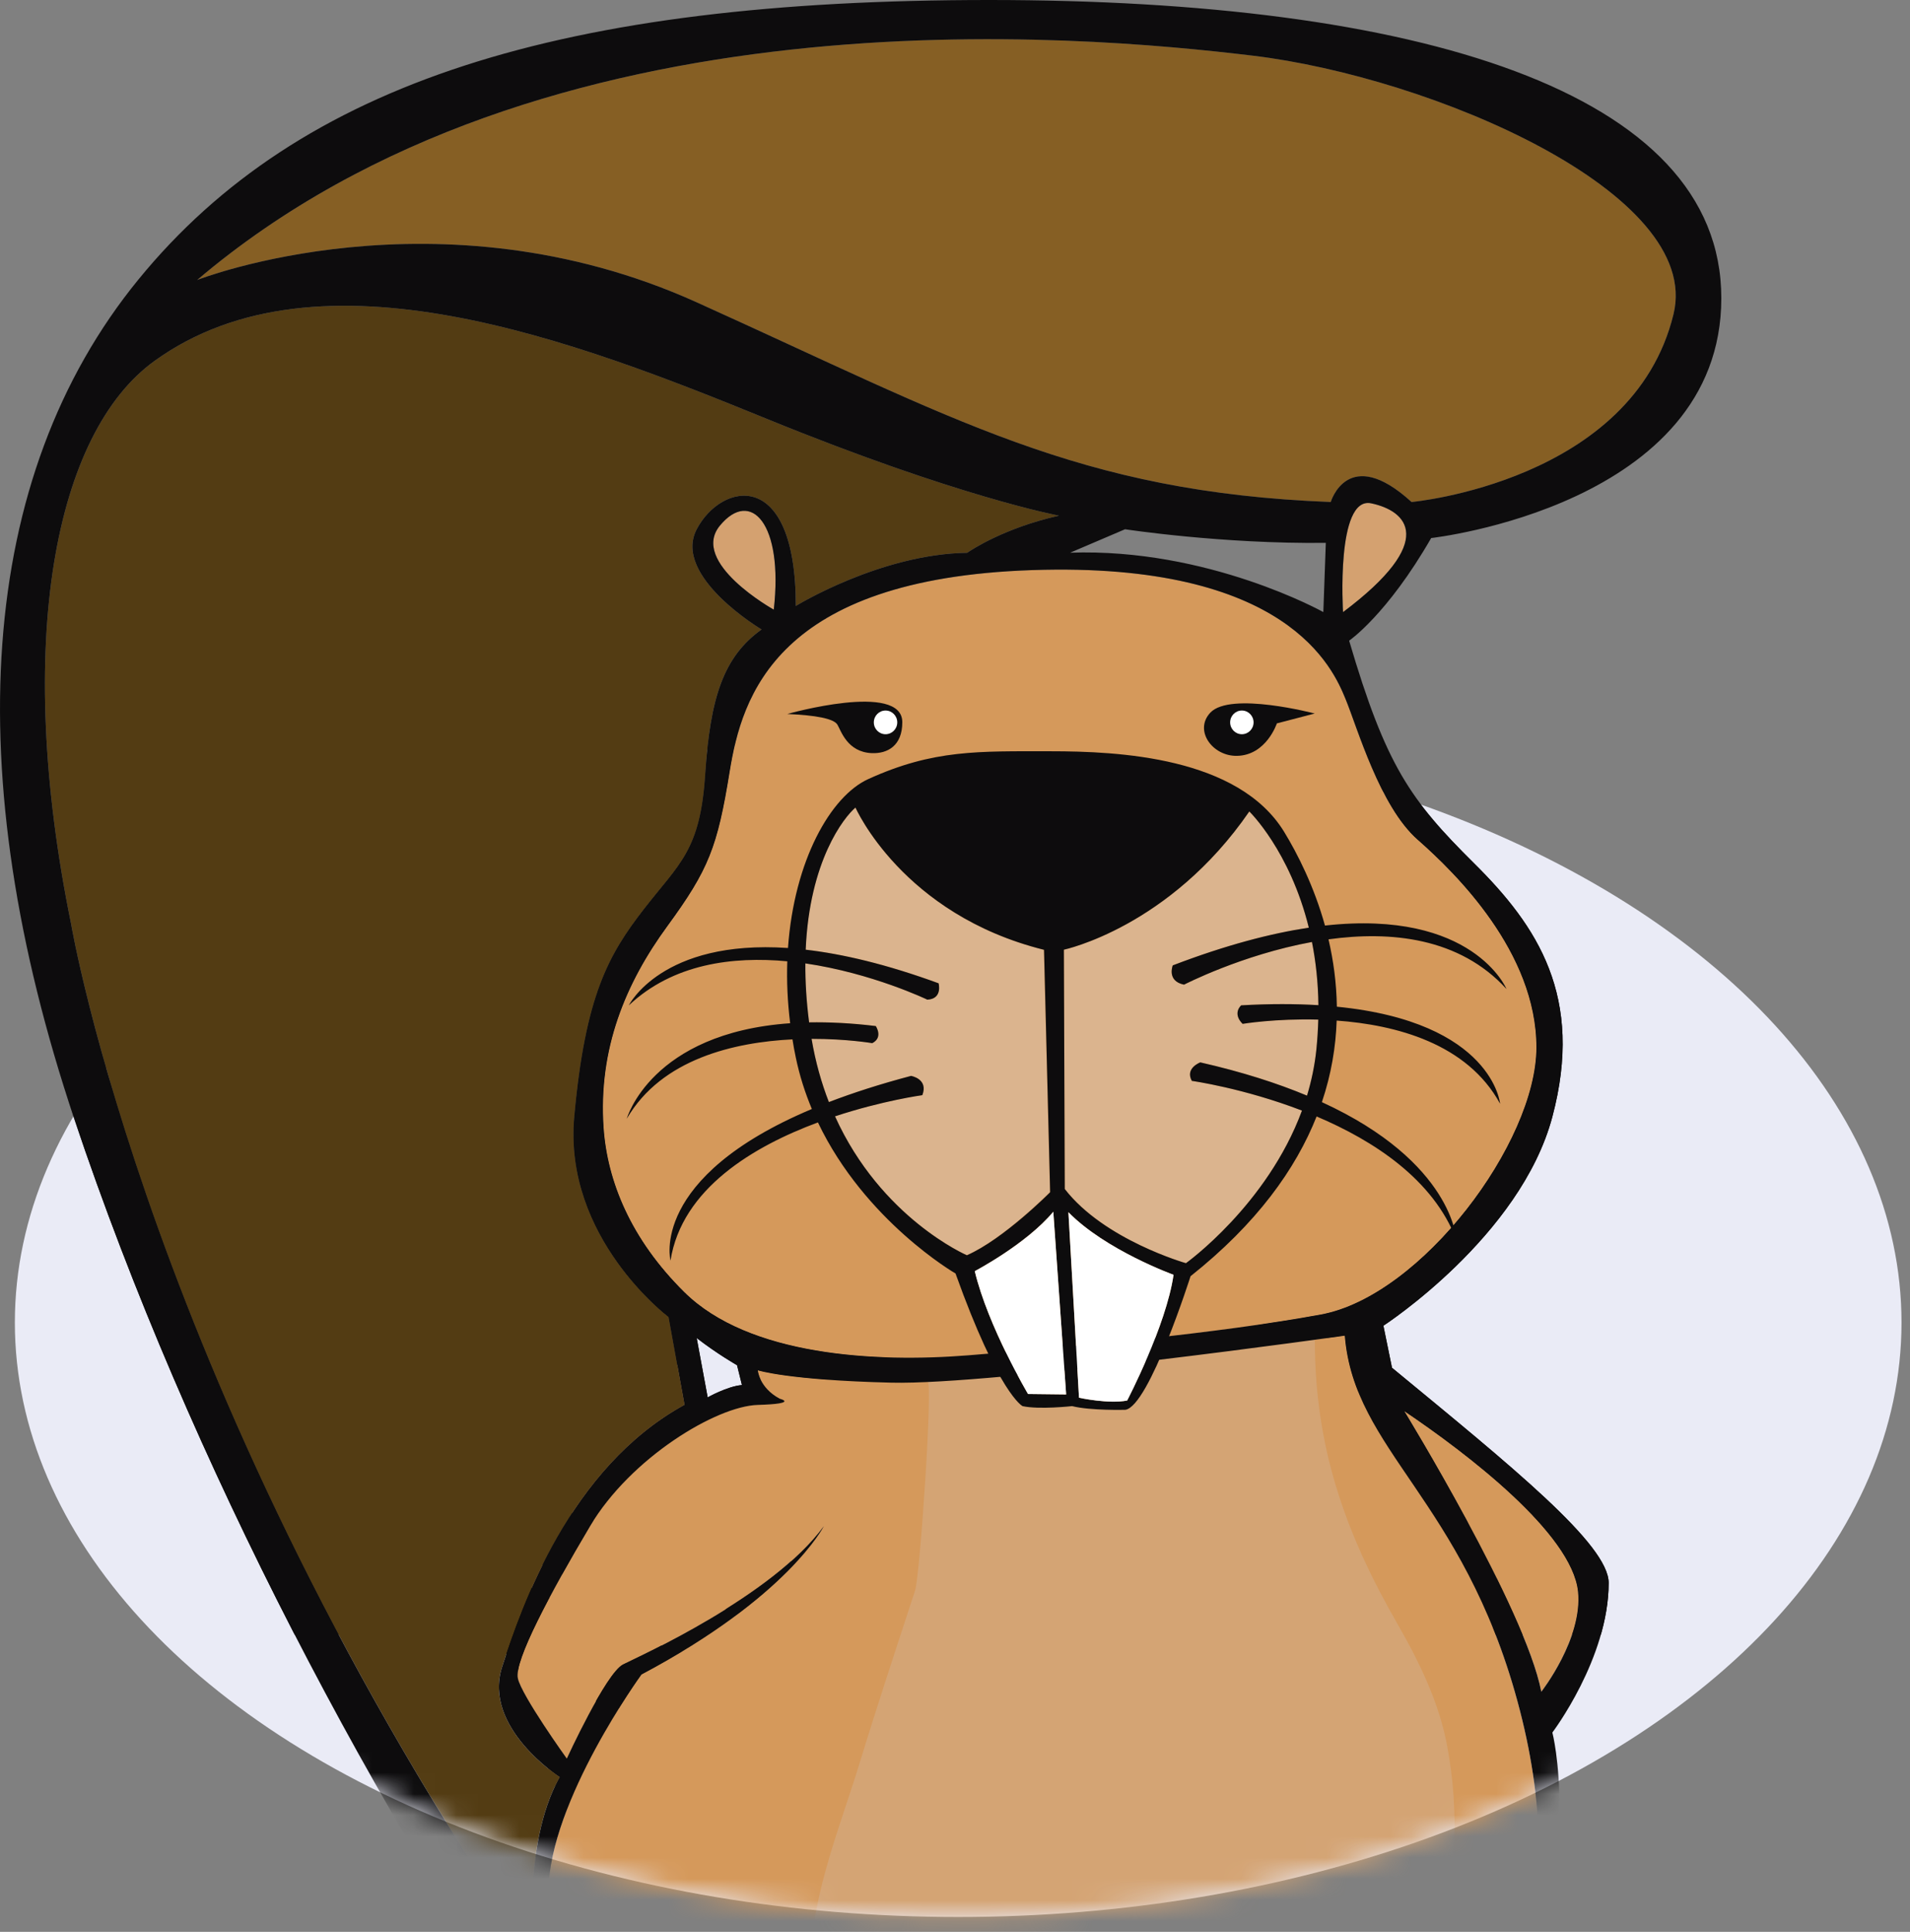 <svg width="90" height="91" viewBox="0 0 90 91" fill="none" xmlns="http://www.w3.org/2000/svg">
<rect x="0" y="0" width="90" height="91" fill="#808080" stroke="none"/>
<ellipse cx="45.15" cy="62.3" rx="44.45" ry="28" fill="#EAEBF6"/>
<g clip-path="url(#clip0_117_297)">
<path d="M35.465 102.649C35.533 102.799 35.578 102.945 35.613 103.092C35.674 103.143 35.734 103.196 35.795 103.258C36.173 103.65 36.487 104.112 36.82 104.565C36.905 104.683 36.992 104.8 37.082 104.909C37.093 104.923 37.28 105.12 37.27 105.12C37.444 105.27 37.621 105.403 37.811 105.518C37.914 105.579 38.002 105.667 38.081 105.763C38.67 105.582 39.267 105.448 39.872 105.395C42.475 105.166 44.919 106.604 47.554 106.34C50.188 106.078 52.434 103.871 54.91 103.06C57.349 102.262 59.46 103.597 61.69 104.512C61.77 104.544 61.849 104.573 61.928 104.597C62.029 104.386 62.171 104.194 62.364 104.034C62.792 103.674 63.194 103.306 63.566 102.889C63.622 102.66 63.709 102.43 63.841 102.212C64.898 100.44 65.937 98.596 66.732 96.603C67.559 94.537 67.953 92.475 68.278 90.201C68.584 88.029 69.105 85.561 68.891 83.341C68.796 82.348 68.497 81.425 68.883 80.459C68.835 79.687 69.126 78.876 69.758 78.625C70.165 77.55 70.55 76.336 70.566 75.159C70.577 74.337 70.431 73.606 70.252 72.854C69.044 71.866 68.122 70.172 67.089 68.926C65.733 67.29 64.121 65.945 62.898 64.144C62.539 63.615 62.444 62.812 62.629 62.177C62.375 62.305 62.116 62.415 61.841 62.489C59.191 63.188 57.08 60.827 54.437 61.945C53.401 62.383 52.648 63.65 51.668 64.072C50.439 64.6 49.152 64.114 47.982 63.543C45.286 62.233 43.627 62.994 41.069 64.275C39.191 65.216 37.317 65.225 35.431 64.928C35.312 65.683 34.762 66.359 33.782 66.359C32.542 66.359 31.993 65.283 32.13 64.325C30.067 64.12 28.003 64.509 26.1 65.649C24.029 66.887 21.545 68.819 19.296 67.378C19.555 68.176 19.951 68.95 20.242 69.737C20.403 70.172 20.538 70.612 20.66 71.055C20.752 71.14 20.842 71.245 20.929 71.375C21.664 72.504 22.015 74.158 22.628 75.431C23.32 76.867 24.079 78.26 24.676 79.767C25.215 81.128 25.532 82.687 26.092 84.013C26.623 85.267 27.316 86.361 27.826 87.634C28.383 89.027 28.925 90.468 29.638 91.741C30.294 92.907 31.121 93.886 31.747 95.082" fill="#D4A474"/>
<path d="M19.893 69.331C22.087 70.769 23.926 73.046 26.301 74.076C28.814 75.164 31.256 74.892 33.771 75.642C35.129 76.048 36.633 77.499 37.957 77.355C39.434 77.195 40.771 76.181 42.319 76.838C40.995 74.196 37.499 73.555 35.547 73.201C33.031 72.744 30.6 72.597 28.135 71.653C26.56 71.05 24.909 70.935 23.368 70.06C22.607 69.627 21.777 69.115 21.088 68.472C20.401 67.832 19.817 66.746 18.987 66.676C19.227 67.538 19.383 68.485 19.592 69.377" fill="url(#paint0_linear_117_297)"/>
<path d="M36.3 78.375C35.272 76.776 34.659 78.022 33.306 77.945C31.877 77.865 30.503 77.326 29.113 76.595C27.76 75.885 26.357 75.65 25.075 74.799C23.91 74.025 22.998 72.854 21.933 71.853C21.421 71.373 20.858 71.098 20.385 70.601L20.245 70.737C20.255 70.764 20.263 70.791 20.271 70.818C20.498 70.887 20.72 71.058 20.921 71.362C21.656 72.491 22.007 74.145 22.62 75.418C23.138 76.496 23.696 77.55 24.195 78.647C25.783 78.914 27.258 79.992 28.978 80.437C30.288 80.779 31.581 80.469 32.846 80.058C33.388 79.882 36.363 79.034 36.316 78.481C36.313 78.439 36.31 78.404 36.305 78.369L36.3 78.375Z" fill="url(#paint1_linear_117_297)"/>
<path d="M66.801 39.554C68.59 41.126 72.397 44.856 72.397 49.339C72.397 53.822 66.975 61.048 62.245 61.921C57.497 62.799 50.423 63.461 45.633 63.842C41.249 64.192 35.288 63.872 32.249 60.872C29.712 58.367 28.616 55.629 28.441 53.126C28.185 49.406 29.48 46.311 31.441 43.632C33.401 40.953 33.805 39.904 34.382 36.349C34.958 32.795 36.575 27.261 48.629 26.855C60.686 26.447 62.819 31.514 63.397 32.913C63.973 34.311 65.012 37.98 66.801 39.554Z" fill="#D5995B"/>
<path d="M82.19 116.082C81.022 115.164 76.868 114.204 74.575 114.377C74.575 114.377 77.907 113.198 82.491 115.818C82.491 115.818 83.4 112.498 73.925 112.28C73.925 112.28 77.299 111.538 80.631 112.848C80.631 112.848 79.03 110.358 72.886 110.793C66.743 111.231 60.644 111.754 60.036 111.231C59.431 110.708 58.998 109.31 59.127 107.911C59.127 107.911 65.358 104.592 68.299 100.09C71.24 95.591 74.096 89.649 71.502 80.125C68.907 70.601 63.802 68.328 63.368 62.911C63.368 62.911 62.843 62.986 61.955 63.106C61.955 68.136 63.355 72.152 65.836 76.472C66.88 78.289 67.823 80.216 68.201 82.297C69.306 88.36 67.704 93.897 63.511 98.374C61.167 100.877 57.772 101.846 54.493 102.214C48.191 102.924 40.469 102.937 38.501 95.191C37.457 91.082 39.317 86.927 40.504 83.055C41.336 80.336 42.235 77.625 43.12 74.922C43.35 74.22 43.968 65.064 43.709 65.091C43.046 65.12 42.465 65.134 41.994 65.123C37.148 65.006 35.705 64.541 35.705 64.541C35.705 64.541 35.763 65.358 36.744 65.881C36.744 65.881 37.666 66.113 35.705 66.172C33.745 66.231 29.707 68.677 27.802 71.879C25.899 75.084 24.227 78.228 24.399 79.044C24.57 79.861 26.705 82.831 26.705 82.831C26.705 82.831 28.552 78.812 29.358 78.404C30.167 77.996 36.395 75.199 38.818 71.879C38.818 71.879 37.145 75.199 30.222 78.871C30.222 78.871 25.897 84.813 25.839 89.064C25.78 93.318 27.223 101.822 38.297 107.762C38.297 107.762 39.048 113.064 38.702 113.414C38.356 113.763 34.03 117.142 30.627 119.065C27.223 120.987 24.282 122.62 26.185 125.299C26.185 125.299 31.491 121.395 33.684 120.114C35.877 118.833 37.029 118.134 36.165 119.007C35.301 119.879 30.167 123.202 28.724 124.25C27.281 125.299 25.149 126.812 29.879 128.504C29.879 128.504 31.61 126.233 33.974 124.192C36.34 122.153 38.588 121.104 39.571 119.588C39.571 119.588 39.109 121.104 35.996 123.375C32.881 125.646 30.92 127.743 31.036 128.968C31.152 130.19 34.093 130.425 35.65 129.841C37.206 129.259 41.764 126.404 43.899 121.101C46.034 115.799 46.552 114.868 44.362 113.238C42.169 111.607 42.631 109.102 42.631 109.102C42.631 109.102 48.341 111.199 55.148 108.928C55.148 108.928 55.378 111.258 55.378 112.888C55.378 114.518 55.032 116.325 57.685 116.149C60.337 115.975 63.165 115.391 70.431 117.198C77.701 119.004 80.15 119.834 81.321 119.178C82.489 118.521 83.353 116.995 82.185 116.077L82.19 116.082Z" fill="#D5995B"/>
<path d="M37.098 33.633C37.098 33.633 42.517 32.099 42.517 34.02C42.517 35.127 41.825 35.509 41.075 35.477C39.925 35.426 39.632 34.428 39.46 34.137C39.288 33.846 38.424 33.692 37.098 33.633Z" fill="#0D0C0D"/>
<path d="M61.955 33.612C61.955 33.612 57.975 32.56 57.029 33.572C56.245 34.412 57.138 35.632 58.292 35.605C59.674 35.576 60.166 34.076 60.166 34.076L61.955 33.609V33.612Z" fill="#0D0C0D"/>
<path d="M49.189 44.739C42.512 43.079 40.306 38.038 40.306 38.038C39.759 38.5 38.136 40.55 37.959 44.734C39.693 44.936 41.756 45.414 44.222 46.316C44.222 46.316 44.42 47.055 43.691 47.087C43.691 47.087 41.106 45.841 37.943 45.379C37.938 46.225 37.994 47.148 38.12 48.157C39.064 48.139 40.105 48.189 41.262 48.331C41.262 48.331 41.627 48.867 41.096 49.136C41.096 49.136 39.894 48.931 38.237 48.934C38.422 50.028 38.704 51.018 39.053 51.912C40.171 51.482 41.453 51.069 42.924 50.679C42.924 50.679 43.754 50.812 43.455 51.586C43.455 51.586 41.593 51.84 39.339 52.584C41.513 57.387 45.553 59.124 45.553 59.124C47.284 58.367 49.475 56.154 49.475 56.154L49.187 44.736L49.189 44.739Z" fill="#DBB48E"/>
<path d="M58.485 47.357C59.846 47.279 61.048 47.285 62.124 47.349C62.111 46.26 61.997 45.27 61.82 44.373C58.506 44.979 55.793 46.383 55.793 46.383C54.963 46.215 55.262 45.475 55.262 45.475C57.764 44.517 59.88 43.968 61.672 43.698C60.776 40.072 58.868 38.225 58.868 38.225C55.106 43.688 50.13 44.736 50.13 44.736L50.172 56.008C52.033 58.409 55.883 59.503 55.883 59.503C55.883 59.503 59.706 56.766 61.35 52.315C58.594 51.255 56.16 50.916 56.16 50.916C55.827 50.313 56.559 50.044 56.559 50.044C58.546 50.495 60.2 51.031 61.587 51.61C61.794 50.927 61.947 50.209 62.026 49.457C62.076 48.966 62.108 48.491 62.118 48.029C60.097 47.973 58.554 48.229 58.554 48.229C58.055 47.725 58.488 47.357 58.488 47.357H58.485Z" fill="#DBB48E"/>
<path d="M41.727 34.586C42.032 34.586 42.279 34.336 42.279 34.028C42.279 33.72 42.032 33.47 41.727 33.47C41.422 33.47 41.175 33.72 41.175 34.028C41.175 34.336 41.422 34.586 41.727 34.586Z" fill="white"/>
<path d="M58.517 34.586C58.822 34.586 59.069 34.336 59.069 34.028C59.069 33.72 58.822 33.47 58.517 33.47C58.212 33.47 57.965 33.72 57.965 34.028C57.965 34.336 58.212 34.586 58.517 34.586Z" fill="white"/>
<path d="M74.358 74.972C74.588 77.187 72.627 79.69 72.627 79.69C71.877 75.786 66.167 66.468 66.167 66.468C69.108 68.448 74.073 72.234 74.358 74.972Z" fill="#D5995B"/>
<path d="M25.096 92.098C7.099 65.766 3.349 43.514 3.349 43.514C0.638 30.233 2.599 20.387 7.271 17.009C15.058 11.376 27.221 16.096 36.17 19.746C45.17 23.416 49.9 24.291 49.9 24.291C47.305 24.872 45.746 25.921 45.575 26.039C41.479 26.097 37.499 28.544 37.499 28.544C37.499 21.961 33.98 22.719 32.828 24.934C31.673 27.149 35.885 29.652 35.885 29.652C34.096 30.933 33.462 32.856 33.232 36.467C33.002 40.077 32.022 40.662 30.349 42.818C28.677 44.974 27.58 46.895 27.062 52.603C26.544 58.311 31.504 62.038 31.504 62.038L32.254 66.174C26.832 69.144 24.584 75.669 23.659 78.524C22.736 81.379 26.37 83.709 26.37 83.709C24.523 87.028 25.199 92.24 25.102 92.096L25.096 92.098Z" fill="#533C13"/>
<path d="M59.014 2.62C67.477 3.634 80.243 9.086 78.858 14.794C76.94 22.7 66.513 23.648 66.513 23.648C63.514 20.91 62.705 23.648 62.705 23.648C50.793 23.181 45.025 19.744 32.825 14.239C20.625 8.734 9.289 13.19 9.289 13.19C25.643 -0.699 50.997 1.66 59.014 2.62Z" fill="#865F24"/>
<path d="M57.033 38.004C57.086 37.558 55.941 37.052 54.474 36.875C53.008 36.698 51.776 36.916 51.723 37.362C51.67 37.808 52.816 38.314 54.282 38.491C55.749 38.669 56.98 38.45 57.033 38.004Z" fill="white"/>
<path d="M36.461 28.718C36.461 28.718 32.482 26.503 33.924 24.758C35.367 23.01 36.923 24.64 36.461 28.718Z" fill="#D4A170"/>
<path d="M63.284 28.835C63.284 28.835 62.938 23.36 64.61 23.709C66.283 24.059 67.784 25.457 63.284 28.835Z" fill="#D4A170"/>
<path d="M62.993 47.418C62.977 46.297 62.829 45.233 62.599 44.248C65.517 43.845 68.759 44.154 70.986 46.586C70.986 46.586 69.419 42.826 62.433 43.599C61.92 41.756 61.146 40.229 60.512 39.189C58.348 35.65 52.683 35.389 49.522 35.389C46.106 35.389 43.984 35.301 40.913 36.699C39.143 37.505 37.423 40.528 37.13 44.656C31.168 44.248 29.631 47.359 29.631 47.359C31.713 45.398 34.529 45.041 37.098 45.283C37.066 46.209 37.106 47.183 37.233 48.2C30.664 48.659 29.533 52.699 29.533 52.699C31.179 49.865 34.635 49.094 37.341 48.96C37.386 49.241 37.436 49.523 37.497 49.809C37.676 50.673 37.938 51.482 38.255 52.24C30.571 55.471 31.594 59.381 31.594 59.381C32.13 55.986 35.52 53.993 38.541 52.872C40.766 57.531 45.025 59.989 45.025 59.989C47.06 65.667 48.183 66.236 48.183 66.236C48.962 66.409 50.519 66.236 50.519 66.236C51.383 66.455 53.029 66.409 53.029 66.409C54.154 66.236 56.099 60.117 56.099 60.117C59.222 57.636 61.056 55.068 62.039 52.592C64.719 53.726 67.535 55.549 68.627 58.404C68.627 58.404 68.471 54.748 62.288 51.917C62.734 50.593 62.943 49.305 62.985 48.075C65.778 48.277 69.139 49.155 70.685 51.992C70.685 51.992 70.342 48.147 62.993 47.421V47.418ZM39.344 52.587C41.598 51.842 43.461 51.589 43.461 51.589C43.759 50.818 42.93 50.681 42.93 50.681C41.458 51.069 40.176 51.485 39.059 51.914C38.71 51.02 38.427 50.03 38.242 48.936C39.899 48.934 41.101 49.139 41.101 49.139C41.632 48.87 41.267 48.333 41.267 48.333C40.11 48.192 39.072 48.144 38.126 48.16C37.996 47.151 37.943 46.228 37.949 45.382C41.112 45.844 43.696 47.09 43.696 47.09C44.428 47.055 44.227 46.319 44.227 46.319C41.762 45.417 39.695 44.936 37.965 44.736C38.142 40.555 39.764 38.503 40.311 38.041C40.311 38.041 42.517 43.079 49.195 44.742L49.483 56.16C49.483 56.16 47.289 58.375 45.561 59.13C45.561 59.13 41.521 57.393 39.349 52.59L39.344 52.587ZM48.442 65.665C48.442 65.665 46.56 62.497 45.931 59.877C45.931 59.877 48.354 58.609 49.631 57.08L50.236 65.686L48.439 65.665H48.442ZM53.113 65.972C52.249 66.145 50.843 65.841 50.843 65.841L50.349 57.19L50.344 57.102C52.096 58.892 55.298 60.05 55.298 60.05C54.952 62.452 53.113 65.969 53.113 65.969V65.972ZM58.554 48.229C58.554 48.229 60.097 47.973 62.118 48.029C62.105 48.488 62.076 48.963 62.026 49.457C61.947 50.209 61.794 50.927 61.587 51.61C60.2 51.031 58.546 50.495 56.559 50.044C56.559 50.044 55.827 50.313 56.16 50.916C56.16 50.916 58.594 51.255 61.35 52.315C59.706 56.768 55.883 59.503 55.883 59.503C55.883 59.503 52.032 58.412 50.172 56.008L50.13 44.736C50.13 44.736 55.106 43.688 58.868 38.225C58.868 38.225 60.776 40.069 61.672 43.698C59.88 43.968 57.764 44.517 55.261 45.475C55.261 45.475 54.963 46.215 55.793 46.383C55.793 46.383 58.506 44.979 61.82 44.373C61.997 45.27 62.111 46.26 62.124 47.349C61.048 47.285 59.846 47.279 58.485 47.357C58.485 47.357 58.052 47.725 58.551 48.229H58.554Z" fill="#0D0C0D"/>
<path d="M81.627 112.661C79.896 110.855 79.379 110.1 74.649 110.156C69.919 110.214 66.053 111.028 63.746 110.972C61.439 110.916 60.401 110.505 60.631 108.466C60.631 108.466 68.88 103.749 71.705 95.3C74.532 86.855 73.148 81.611 73.148 81.611C73.148 81.611 75.801 78.116 75.801 74.564C75.801 72.757 71.245 69.088 65.591 64.429L65.186 62.449C65.186 62.449 71.647 58.255 73.148 52.605C74.649 46.954 72.456 43.634 69.456 40.664C66.457 37.694 65.303 36.061 63.572 30.18C63.572 30.18 65.361 28.958 67.438 25.345C67.438 25.345 81.109 23.829 81.109 14.044C81.109 4.259 66.687 0 46.613 0C26.539 0 14.138 3.845 6.523 13.166C-1.092 22.487 -1.956 36.438 3.495 52.691C8.946 68.944 17.771 85.545 26.684 98.391C26.684 98.391 29.366 104.741 35.943 108.12C36.781 108.549 37.79 110.74 37.732 111.965C37.674 113.187 36.81 113.886 33.348 115.927C29.887 117.966 24.348 121.344 24.348 123.967C24.348 126.59 29.77 130.9 34.617 130.9C39.463 130.9 44.769 122.046 45.865 119.076C46.962 116.106 47.768 114.591 46.095 113.075C44.422 111.559 44.248 111.036 44.248 111.036C44.248 111.036 49.208 111.559 54.228 110.337C54.228 110.337 54.691 112.026 54.516 113.248C54.342 114.47 55.151 116.336 56.247 116.803C57.344 117.27 62.132 116.512 67.266 117.793C72.4 119.074 77.302 120.181 79.666 120.181C82.031 120.181 83.3 118.609 83.3 117.27C83.3 115.93 83.358 114.473 81.627 112.667V112.661ZM74.358 74.972C74.588 77.187 72.627 79.69 72.627 79.69C71.877 75.786 66.167 66.468 66.167 66.468C69.108 68.448 74.073 72.234 74.358 74.972ZM66.801 39.554C68.59 41.126 72.397 44.856 72.397 49.339C72.397 53.822 66.975 61.048 62.245 61.921C57.497 62.799 50.423 63.461 45.633 63.842C41.249 64.192 35.288 63.872 32.249 60.872C29.712 58.367 28.616 55.629 28.441 53.126C28.185 49.406 29.48 46.311 31.441 43.632C33.401 40.953 33.805 39.904 34.382 36.349C34.958 32.795 36.575 27.261 48.629 26.855C60.686 26.447 62.819 31.514 63.397 32.913C63.973 34.311 65.012 37.98 66.801 39.554ZM34.96 65.243C34.268 65.302 33.346 65.825 33.346 65.825L32.828 63.028C33.808 63.786 34.73 64.309 34.73 64.309L34.96 65.24V65.243ZM36.461 28.718C36.461 28.718 32.482 26.503 33.924 24.758C35.367 23.01 36.923 24.64 36.461 28.718ZM50.418 26.039L53.013 24.931C53.013 24.931 57.571 25.63 62.473 25.572L62.356 28.832C62.356 28.832 56.934 25.804 50.415 26.036L50.418 26.039ZM63.284 28.835C63.284 28.835 62.938 23.36 64.61 23.709C66.283 24.059 67.784 25.457 63.284 28.835ZM59.014 2.62C67.477 3.634 80.243 9.086 78.858 14.794C76.94 22.7 66.513 23.648 66.513 23.648C63.514 20.91 62.705 23.648 62.705 23.648C50.793 23.181 45.025 19.744 32.825 14.239C20.625 8.734 9.289 13.19 9.289 13.19C25.643 -0.699 50.997 1.66 59.014 2.62ZM25.096 92.098C7.099 65.766 3.349 43.514 3.349 43.514C0.638 30.233 2.599 20.387 7.271 17.009C15.058 11.376 27.221 16.096 36.17 19.746C45.17 23.416 49.9 24.291 49.9 24.291C47.305 24.872 45.746 25.921 45.575 26.039C41.479 26.097 37.499 28.544 37.499 28.544C37.499 21.961 33.98 22.719 32.828 24.934C31.673 27.149 35.885 29.652 35.885 29.652C34.096 30.933 33.462 32.856 33.232 36.467C33.002 40.077 32.022 40.662 30.349 42.818C28.677 44.974 27.58 46.895 27.062 52.603C26.544 58.311 31.504 62.038 31.504 62.038L32.254 66.174C26.832 69.144 24.584 75.669 23.659 78.524C22.736 81.379 26.37 83.709 26.37 83.709C24.523 87.028 25.199 92.24 25.102 92.096L25.096 92.098ZM81.323 119.186C80.155 119.842 77.703 119.012 70.434 117.206C63.165 115.399 60.34 115.983 57.687 116.157C55.034 116.33 55.38 114.527 55.38 112.896C55.38 111.266 55.151 108.936 55.151 108.936C48.344 111.207 42.634 109.11 42.634 109.11C42.634 109.11 42.171 111.615 44.364 113.246C46.557 114.876 46.037 115.807 43.902 121.11C41.767 126.412 37.212 129.264 35.653 129.849C34.096 130.43 31.152 130.198 31.039 128.976C30.923 127.754 32.886 125.657 35.999 123.383C39.114 121.112 39.574 119.597 39.574 119.597C38.593 121.112 36.345 122.158 33.977 124.2C31.612 126.238 29.881 128.512 29.881 128.512C25.152 126.823 27.287 125.307 28.727 124.258C30.169 123.21 35.304 119.89 36.168 119.015C37.032 118.142 35.88 118.841 33.687 120.122C31.493 121.403 26.188 125.307 26.188 125.307C24.285 122.628 27.226 120.997 30.629 119.074C34.033 117.15 38.358 113.771 38.704 113.422C39.051 113.072 38.3 107.77 38.3 107.77C27.226 101.827 25.783 93.323 25.841 89.072C25.899 84.819 30.225 78.879 30.225 78.879C37.148 75.21 38.821 71.888 38.821 71.888C36.398 75.207 30.167 78.004 29.361 78.412C28.552 78.82 26.708 82.839 26.708 82.839C26.708 82.839 24.573 79.869 24.401 79.052C24.23 78.236 25.902 75.09 27.805 71.888C29.707 68.683 33.747 66.236 35.708 66.18C37.669 66.121 36.746 65.889 36.746 65.889C35.766 65.366 35.708 64.549 35.708 64.549C35.708 64.549 37.151 65.016 41.997 65.131C46.843 65.249 63.368 62.916 63.368 62.916C63.802 68.333 68.907 70.607 71.502 80.13C74.096 89.654 71.243 95.597 68.299 100.096C65.358 104.595 59.127 107.917 59.127 107.917C58.998 109.315 59.431 110.713 60.036 111.236C60.641 111.759 66.743 111.236 72.886 110.799C79.03 110.361 80.631 112.853 80.631 112.853C77.299 111.543 73.925 112.285 73.925 112.285C83.4 112.504 82.491 115.823 82.491 115.823C77.904 113.203 74.575 114.382 74.575 114.382C76.868 114.209 81.022 115.17 82.19 116.088C83.358 117.005 82.494 118.534 81.326 119.188L81.323 119.186Z" fill="#0D0C0D"/>
<path d="M50.349 57.19L50.843 65.841C50.843 65.841 52.249 66.148 53.113 65.972C53.113 65.972 54.952 62.455 55.298 60.05C55.298 60.05 52.096 58.892 50.344 57.102L50.349 57.19Z" fill="white"/>
<path d="M45.931 59.877C46.557 62.497 48.441 65.665 48.441 65.665L50.238 65.686L49.633 57.08C48.357 58.609 45.934 59.877 45.934 59.877H45.931Z" fill="white"/>
</g>
<mask id="mask0_117_297" style="mask-type:alpha" maskUnits="userSpaceOnUse" x="0" y="34" width="90" height="57">
<ellipse cx="45.15" cy="62.3" rx="44.45" ry="28" fill="#74C700"/>
</mask>
<g mask="url(#mask0_117_297)">
<path d="M35.465 102.649C35.533 102.799 35.578 102.945 35.613 103.092C35.673 103.143 35.734 103.196 35.795 103.258C36.173 103.65 36.487 104.112 36.82 104.565C36.905 104.683 36.992 104.8 37.082 104.909C37.093 104.923 37.28 105.12 37.27 105.12C37.444 105.27 37.621 105.403 37.811 105.518C37.914 105.579 38.002 105.667 38.081 105.763C38.67 105.582 39.267 105.448 39.872 105.395C42.475 105.166 44.919 106.604 47.554 106.34C50.188 106.078 52.434 103.871 54.91 103.06C57.349 102.262 59.46 103.597 61.69 104.512C61.77 104.544 61.849 104.573 61.928 104.597C62.029 104.386 62.171 104.194 62.364 104.034C62.792 103.674 63.194 103.306 63.566 102.889C63.622 102.66 63.709 102.43 63.841 102.212C64.898 100.44 65.937 98.596 66.732 96.603C67.559 94.537 67.953 92.475 68.278 90.201C68.584 88.029 69.105 85.561 68.891 83.341C68.796 82.348 68.497 81.425 68.883 80.459C68.835 79.687 69.126 78.876 69.757 78.625C70.165 77.55 70.55 76.336 70.566 75.159C70.577 74.337 70.431 73.606 70.252 72.854C69.044 71.866 68.122 70.172 67.089 68.926C65.733 67.29 64.121 65.945 62.898 64.144C62.539 63.615 62.443 62.812 62.628 62.177C62.375 62.305 62.116 62.415 61.841 62.489C59.191 63.188 57.079 60.827 54.437 61.945C53.401 62.383 52.648 63.65 51.668 64.072C50.439 64.6 49.152 64.114 47.982 63.543C45.286 62.233 43.627 62.994 41.069 64.275C39.191 65.216 37.317 65.225 35.43 64.928C35.312 65.683 34.762 66.359 33.782 66.359C32.542 66.359 31.993 65.283 32.13 64.325C30.066 64.12 28.003 64.509 26.1 65.649C24.029 66.887 21.545 68.819 19.296 67.378C19.555 68.176 19.951 68.95 20.242 69.737C20.403 70.172 20.538 70.612 20.66 71.055C20.752 71.14 20.842 71.245 20.929 71.375C21.664 72.504 22.015 74.158 22.628 75.431C23.32 76.867 24.079 78.26 24.676 79.767C25.215 81.128 25.532 82.687 26.092 84.013C26.623 85.267 27.316 86.361 27.826 87.634C28.383 89.027 28.925 90.468 29.638 91.741C30.294 92.907 31.121 93.886 31.747 95.082" fill="#D4A474"/>
<path d="M19.893 69.331C22.086 70.769 23.925 73.046 26.301 74.076C28.814 75.164 31.256 74.892 33.771 75.642C35.129 76.048 36.633 77.499 37.957 77.355C39.434 77.195 40.771 76.181 42.319 76.838C40.995 74.196 37.499 73.555 35.547 73.201C33.031 72.744 30.6 72.597 28.135 71.653C26.56 71.05 24.909 70.935 23.368 70.06C22.607 69.627 21.777 69.115 21.088 68.472C20.401 67.832 19.817 66.746 18.987 66.676C19.227 67.538 19.383 68.485 19.592 69.377" fill="url(#paint2_linear_117_297)"/>
<path d="M36.3 78.375C35.272 76.776 34.659 78.022 33.306 77.945C31.876 77.865 30.502 77.326 29.113 76.595C27.76 75.885 26.357 75.65 25.075 74.799C23.91 74.025 22.998 72.854 21.933 71.853C21.421 71.373 20.858 71.098 20.385 70.601L20.245 70.737C20.255 70.764 20.263 70.791 20.271 70.818C20.498 70.887 20.72 71.058 20.921 71.362C21.656 72.491 22.007 74.145 22.62 75.418C23.138 76.496 23.696 77.55 24.195 78.647C25.783 78.914 27.258 79.992 28.978 80.437C30.288 80.779 31.581 80.469 32.846 80.058C33.388 79.882 36.363 79.034 36.316 78.481C36.313 78.439 36.31 78.404 36.305 78.369L36.3 78.375Z" fill="url(#paint3_linear_117_297)"/>
<path d="M66.801 39.554C68.59 41.126 72.397 44.856 72.397 49.339C72.397 53.822 66.975 61.048 62.245 61.921C57.497 62.799 50.423 63.461 45.633 63.842C41.249 64.192 35.288 63.872 32.249 60.872C29.712 58.367 28.616 55.629 28.441 53.126C28.185 49.406 29.48 46.311 31.44 43.632C33.401 40.953 33.805 39.904 34.381 36.349C34.957 32.795 36.575 27.261 48.629 26.855C60.686 26.447 62.819 31.514 63.397 32.913C63.973 34.311 65.012 37.98 66.801 39.554Z" fill="#D5995B"/>
<path d="M82.19 116.082C81.022 115.164 76.868 114.204 74.575 114.377C74.575 114.377 77.907 113.198 82.491 115.818C82.491 115.818 83.4 112.498 73.925 112.28C73.925 112.28 77.299 111.538 80.631 112.848C80.631 112.848 79.03 110.358 72.886 110.793C66.743 111.231 60.644 111.754 60.036 111.231C59.431 110.708 58.998 109.31 59.127 107.911C59.127 107.911 65.358 104.592 68.299 100.09C71.24 95.591 74.096 89.649 71.501 80.125C68.907 70.601 63.802 68.328 63.368 62.911C63.368 62.911 62.842 62.986 61.955 63.106C61.955 68.136 63.355 72.152 65.836 76.472C66.88 78.289 67.823 80.216 68.201 82.297C69.306 88.36 67.704 93.897 63.511 98.374C61.167 100.877 57.772 101.846 54.492 102.214C48.191 102.924 40.469 102.937 38.501 95.191C37.457 91.082 39.317 86.927 40.504 83.055C41.336 80.336 42.235 77.625 43.12 74.922C43.35 74.22 43.968 65.064 43.709 65.091C43.046 65.12 42.464 65.134 41.994 65.123C37.148 65.006 35.705 64.541 35.705 64.541C35.705 64.541 35.763 65.358 36.744 65.881C36.744 65.881 37.666 66.113 35.705 66.172C33.745 66.231 29.707 68.677 27.802 71.879C25.899 75.084 24.227 78.228 24.398 79.044C24.57 79.861 26.705 82.831 26.705 82.831C26.705 82.831 28.552 78.812 29.358 78.404C30.167 77.996 36.395 75.199 38.818 71.879C38.818 71.879 37.145 75.199 30.222 78.871C30.222 78.871 25.897 84.813 25.839 89.064C25.78 93.318 27.223 101.822 38.297 107.762C38.297 107.762 39.048 113.064 38.702 113.414C38.355 113.763 34.03 117.142 30.627 119.065C27.223 120.987 24.282 122.62 26.185 125.299C26.185 125.299 31.491 121.395 33.684 120.114C35.877 118.833 37.029 118.134 36.165 119.007C35.301 119.879 30.167 123.202 28.724 124.25C27.281 125.299 25.149 126.812 29.879 128.504C29.879 128.504 31.61 126.233 33.974 124.192C36.339 122.153 38.588 121.104 39.571 119.588C39.571 119.588 39.109 121.104 35.996 123.375C32.88 125.646 30.92 127.743 31.036 128.968C31.152 130.19 34.093 130.425 35.65 129.841C37.206 129.259 41.764 126.404 43.899 121.101C46.034 115.799 46.552 114.868 44.362 113.238C42.169 111.607 42.631 109.102 42.631 109.102C42.631 109.102 48.341 111.199 55.148 108.928C55.148 108.928 55.378 111.258 55.378 112.888C55.378 114.518 55.032 116.325 57.684 116.149C60.337 115.975 63.165 115.391 70.431 117.198C77.701 119.004 80.15 119.834 81.321 119.178C82.489 118.521 83.353 116.995 82.185 116.077L82.19 116.082Z" fill="#D5995B"/>
<path d="M37.098 33.633C37.098 33.633 42.517 32.099 42.517 34.02C42.517 35.127 41.825 35.509 41.075 35.477C39.925 35.426 39.632 34.428 39.46 34.137C39.288 33.846 38.424 33.692 37.098 33.633Z" fill="#0D0C0D"/>
<path d="M61.955 33.612C61.955 33.612 57.975 32.56 57.029 33.572C56.244 34.412 57.138 35.632 58.292 35.605C59.674 35.576 60.166 34.076 60.166 34.076L61.955 33.609V33.612Z" fill="#0D0C0D"/>
<path d="M49.189 44.739C42.512 43.079 40.306 38.038 40.306 38.038C39.759 38.5 38.136 40.55 37.959 44.734C39.693 44.936 41.756 45.414 44.222 46.316C44.222 46.316 44.42 47.055 43.691 47.087C43.691 47.087 41.106 45.841 37.943 45.379C37.938 46.225 37.993 47.148 38.12 48.157C39.064 48.139 40.105 48.189 41.262 48.331C41.262 48.331 41.627 48.867 41.096 49.136C41.096 49.136 39.893 48.931 38.237 48.934C38.422 50.028 38.704 51.018 39.053 51.912C40.171 51.482 41.452 51.069 42.924 50.679C42.924 50.679 43.754 50.812 43.455 51.586C43.455 51.586 41.593 51.84 39.339 52.584C41.513 57.387 45.553 59.124 45.553 59.124C47.284 58.367 49.475 56.154 49.475 56.154L49.187 44.736L49.189 44.739Z" fill="#DBB48E"/>
<path d="M58.485 47.357C59.846 47.279 61.048 47.285 62.124 47.349C62.111 46.26 61.997 45.27 61.82 44.373C58.506 44.979 55.793 46.383 55.793 46.383C54.963 46.215 55.261 45.475 55.261 45.475C57.764 44.517 59.88 43.968 61.672 43.698C60.776 40.072 58.868 38.225 58.868 38.225C55.106 43.688 50.13 44.736 50.13 44.736L50.172 56.008C52.032 58.409 55.883 59.503 55.883 59.503C55.883 59.503 59.706 56.766 61.349 52.315C58.593 51.255 56.16 50.916 56.16 50.916C55.827 50.313 56.559 50.044 56.559 50.044C58.546 50.495 60.2 51.031 61.587 51.61C61.793 50.927 61.947 50.209 62.026 49.457C62.076 48.966 62.108 48.491 62.118 48.029C60.097 47.973 58.554 48.229 58.554 48.229C58.054 47.725 58.488 47.357 58.488 47.357H58.485Z" fill="#DBB48E"/>
<path d="M41.727 34.586C42.032 34.586 42.279 34.336 42.279 34.028C42.279 33.72 42.032 33.47 41.727 33.47C41.422 33.47 41.175 33.72 41.175 34.028C41.175 34.336 41.422 34.586 41.727 34.586Z" fill="white"/>
<path d="M58.517 34.586C58.822 34.586 59.069 34.336 59.069 34.028C59.069 33.72 58.822 33.47 58.517 33.47C58.212 33.47 57.965 33.72 57.965 34.028C57.965 34.336 58.212 34.586 58.517 34.586Z" fill="white"/>
<path d="M74.358 74.972C74.588 77.187 72.627 79.69 72.627 79.69C71.877 75.786 66.167 66.468 66.167 66.468C69.108 68.448 74.073 72.234 74.358 74.972Z" fill="#D5995B"/>
<path d="M25.096 92.098C7.099 65.766 3.349 43.514 3.349 43.514C0.638 30.233 2.599 20.387 7.271 17.009C15.058 11.376 27.221 16.096 36.17 19.746C45.17 23.416 49.9 24.291 49.9 24.291C47.305 24.872 45.746 25.921 45.575 26.039C41.479 26.097 37.499 28.544 37.499 28.544C37.499 21.961 33.98 22.719 32.828 24.934C31.673 27.149 35.885 29.652 35.885 29.652C34.096 30.933 33.462 32.856 33.232 36.467C33.002 40.077 32.022 40.662 30.349 42.818C28.677 44.974 27.58 46.895 27.062 52.603C26.544 58.311 31.504 62.038 31.504 62.038L32.254 66.174C26.832 69.144 24.584 75.669 23.659 78.524C22.736 81.379 26.37 83.709 26.37 83.709C24.523 87.028 25.199 92.24 25.101 92.096L25.096 92.098Z" fill="#533C13"/>
<path d="M57.033 38.004C57.086 37.558 55.941 37.052 54.474 36.875C53.008 36.698 51.776 36.916 51.723 37.362C51.67 37.808 52.816 38.314 54.282 38.491C55.749 38.669 56.98 38.45 57.033 38.004Z" fill="white"/>
<path d="M62.993 47.418C62.977 46.297 62.829 45.233 62.599 44.248C65.516 43.845 68.759 44.154 70.986 46.586C70.986 46.586 69.419 42.826 62.433 43.599C61.92 41.756 61.146 40.229 60.512 39.189C58.348 35.65 52.682 35.389 49.522 35.389C46.106 35.389 43.984 35.301 40.913 36.699C39.143 37.505 37.423 40.528 37.13 44.656C31.168 44.248 29.63 47.359 29.63 47.359C31.713 45.398 34.529 45.041 37.098 45.283C37.066 46.209 37.106 47.183 37.233 48.2C30.664 48.659 29.533 52.699 29.533 52.699C31.179 49.865 34.635 49.094 37.341 48.96C37.386 49.241 37.436 49.523 37.497 49.809C37.676 50.673 37.938 51.482 38.255 52.24C30.571 55.471 31.594 59.381 31.594 59.381C32.13 55.986 35.52 53.993 38.541 52.872C40.765 57.531 45.025 59.989 45.025 59.989C47.059 65.667 48.182 66.236 48.182 66.236C48.962 66.409 50.518 66.236 50.518 66.236C51.383 66.455 53.029 66.409 53.029 66.409C54.154 66.236 56.099 60.117 56.099 60.117C59.222 57.636 61.056 55.068 62.039 52.592C64.719 53.726 67.535 55.549 68.627 58.404C68.627 58.404 68.471 54.748 62.288 51.917C62.734 50.593 62.943 49.305 62.985 48.075C65.778 48.277 69.139 49.155 70.685 51.992C70.685 51.992 70.341 48.147 62.993 47.421V47.418ZM39.344 52.587C41.598 51.842 43.461 51.589 43.461 51.589C43.759 50.818 42.929 50.681 42.929 50.681C41.458 51.069 40.176 51.485 39.058 51.914C38.71 51.02 38.427 50.03 38.242 48.936C39.899 48.934 41.101 49.139 41.101 49.139C41.632 48.87 41.267 48.333 41.267 48.333C40.11 48.192 39.072 48.144 38.126 48.16C37.996 47.151 37.943 46.228 37.949 45.382C41.111 45.844 43.696 47.09 43.696 47.09C44.428 47.055 44.227 46.319 44.227 46.319C41.762 45.417 39.695 44.936 37.965 44.736C38.142 40.555 39.764 38.503 40.311 38.041C40.311 38.041 42.517 43.079 49.195 44.742L49.483 56.16C49.483 56.16 47.289 58.375 45.561 59.13C45.561 59.13 41.521 57.393 39.349 52.59L39.344 52.587ZM48.441 65.665C48.441 65.665 46.56 62.497 45.931 59.877C45.931 59.877 48.354 58.609 49.631 57.08L50.236 65.686L48.439 65.665H48.441ZM53.113 65.972C52.249 66.145 50.843 65.841 50.843 65.841L50.349 57.19L50.344 57.102C52.096 58.892 55.298 60.05 55.298 60.05C54.952 62.452 53.113 65.969 53.113 65.969V65.972ZM58.554 48.229C58.554 48.229 60.097 47.973 62.118 48.029C62.105 48.488 62.076 48.963 62.026 49.457C61.947 50.209 61.793 50.927 61.587 51.61C60.2 51.031 58.546 50.495 56.559 50.044C56.559 50.044 55.827 50.313 56.16 50.916C56.16 50.916 58.593 51.255 61.349 52.315C59.706 56.768 55.882 59.503 55.882 59.503C55.882 59.503 52.032 58.412 50.172 56.008L50.13 44.736C50.13 44.736 55.106 43.688 58.868 38.225C58.868 38.225 60.776 40.069 61.672 43.698C59.88 43.968 57.764 44.517 55.261 45.475C55.261 45.475 54.963 46.215 55.793 46.383C55.793 46.383 58.506 44.979 61.82 44.373C61.997 45.27 62.111 46.26 62.124 47.349C61.048 47.285 59.846 47.279 58.485 47.357C58.485 47.357 58.052 47.725 58.551 48.229H58.554Z" fill="#0D0C0D"/>
<path d="M81.627 112.661C79.896 110.855 79.378 110.1 74.649 110.156C69.919 110.214 66.053 111.028 63.746 110.972C61.439 110.916 60.401 110.505 60.631 108.466C60.631 108.466 68.88 103.749 71.705 95.3C74.532 86.855 73.148 81.611 73.148 81.611C73.148 81.611 75.801 78.116 75.801 74.564C75.801 72.757 71.245 69.088 65.591 64.429L65.186 62.449C65.186 62.449 71.647 58.255 73.148 52.605C74.649 46.954 72.455 43.634 69.456 40.664C66.457 37.694 65.302 36.061 63.572 30.18C63.572 30.18 65.361 28.958 67.438 25.345C67.438 25.345 81.109 23.829 81.109 14.044C81.109 4.259 66.687 0 46.613 0C26.539 0 14.138 3.845 6.523 13.166C-1.092 22.487 -1.957 36.438 3.495 52.691C8.946 68.944 17.771 85.545 26.684 98.391C26.684 98.391 29.366 104.741 35.943 108.12C36.781 108.549 37.79 110.74 37.732 111.965C37.674 113.187 36.81 113.886 33.348 115.927C29.887 117.966 24.348 121.344 24.348 123.967C24.348 126.59 29.77 130.9 34.617 130.9C39.463 130.9 44.769 122.046 45.865 119.076C46.962 116.106 47.768 114.591 46.095 113.075C44.422 111.559 44.248 111.036 44.248 111.036C44.248 111.036 49.208 111.559 54.228 110.337C54.228 110.337 54.691 112.026 54.516 113.248C54.342 114.47 55.151 116.336 56.247 116.803C57.344 117.27 62.132 116.512 67.266 117.793C72.4 119.074 77.302 120.181 79.666 120.181C82.031 120.181 83.3 118.609 83.3 117.27C83.3 115.93 83.358 114.473 81.627 112.667V112.661ZM74.358 74.972C74.588 77.187 72.627 79.69 72.627 79.69C71.877 75.786 66.167 66.468 66.167 66.468C69.108 68.448 74.073 72.234 74.358 74.972ZM66.801 39.554C68.59 41.126 72.397 44.856 72.397 49.339C72.397 53.822 66.975 61.048 62.245 61.921C57.497 62.799 50.423 63.461 45.633 63.842C41.249 64.192 35.288 63.872 32.249 60.872C29.712 58.367 28.616 55.629 28.441 53.126C28.185 49.406 29.48 46.311 31.441 43.632C33.401 40.953 33.805 39.904 34.381 36.349C34.958 32.795 36.575 27.261 48.629 26.855C60.686 26.447 62.819 31.514 63.397 32.913C63.973 34.311 65.012 37.98 66.801 39.554ZM34.96 65.243C34.268 65.302 33.346 65.825 33.346 65.825L32.828 63.028C33.808 63.786 34.73 64.309 34.73 64.309L34.96 65.24V65.243ZM36.461 28.718C36.461 28.718 32.481 26.503 33.924 24.758C35.367 23.01 36.923 24.64 36.461 28.718ZM50.418 26.039L53.013 24.931C53.013 24.931 57.571 25.63 62.472 25.572L62.356 28.832C62.356 28.832 56.934 25.804 50.415 26.036L50.418 26.039ZM63.284 28.835C63.284 28.835 62.938 23.36 64.61 23.709C66.283 24.059 67.784 25.457 63.284 28.835ZM59.014 2.62C67.477 3.634 80.243 9.086 78.858 14.794C76.939 22.7 66.513 23.648 66.513 23.648C63.514 20.91 62.705 23.648 62.705 23.648C50.793 23.181 45.025 19.744 32.825 14.239C20.625 8.734 9.289 13.19 9.289 13.19C25.643 -0.699 50.997 1.66 59.014 2.62ZM25.096 92.098C7.099 65.766 3.349 43.514 3.349 43.514C0.638 30.233 2.599 20.387 7.271 17.009C15.058 11.376 27.221 16.096 36.17 19.746C45.17 23.416 49.9 24.291 49.9 24.291C47.305 24.872 45.746 25.921 45.575 26.039C41.479 26.097 37.499 28.544 37.499 28.544C37.499 21.961 33.98 22.719 32.828 24.934C31.673 27.149 35.885 29.652 35.885 29.652C34.096 30.933 33.462 32.856 33.232 36.467C33.002 40.077 32.022 40.662 30.349 42.818C28.677 44.974 27.58 46.895 27.062 52.603C26.544 58.311 31.504 62.038 31.504 62.038L32.254 66.174C26.832 69.144 24.584 75.669 23.659 78.524C22.736 81.379 26.37 83.709 26.37 83.709C24.523 87.028 25.199 92.24 25.101 92.096L25.096 92.098ZM81.323 119.186C80.155 119.842 77.703 119.012 70.434 117.206C63.165 115.399 60.34 115.983 57.687 116.157C55.034 116.33 55.38 114.527 55.38 112.896C55.38 111.266 55.151 108.936 55.151 108.936C48.344 111.207 42.634 109.11 42.634 109.11C42.634 109.11 42.171 111.615 44.364 113.246C46.557 114.876 46.037 115.807 43.902 121.11C41.767 126.412 37.211 129.264 35.652 129.849C34.096 130.43 31.152 130.198 31.039 128.976C30.922 127.754 32.886 125.657 35.999 123.383C39.114 121.112 39.574 119.597 39.574 119.597C38.593 121.112 36.345 122.158 33.977 124.2C31.612 126.238 29.881 128.512 29.881 128.512C25.152 126.823 27.287 125.307 28.727 124.258C30.169 123.21 35.304 119.89 36.168 119.015C37.032 118.142 35.88 118.841 33.687 120.122C31.493 121.403 26.187 125.307 26.187 125.307C24.285 122.628 27.226 120.997 30.629 119.074C34.033 117.15 38.358 113.771 38.704 113.422C39.05 113.072 38.3 107.77 38.3 107.77C27.226 101.827 25.783 93.323 25.841 89.072C25.899 84.819 30.225 78.879 30.225 78.879C37.148 75.21 38.821 71.888 38.821 71.888C36.398 75.207 30.167 78.004 29.361 78.412C28.552 78.82 26.708 82.839 26.708 82.839C26.708 82.839 24.573 79.869 24.401 79.052C24.229 78.236 25.902 75.09 27.805 71.888C29.707 68.683 33.747 66.236 35.708 66.18C37.669 66.121 36.746 65.889 36.746 65.889C35.766 65.366 35.708 64.549 35.708 64.549C35.708 64.549 37.151 65.016 41.997 65.131C46.843 65.249 63.368 62.916 63.368 62.916C63.802 68.333 68.907 70.607 71.501 80.13C74.096 89.654 71.243 95.597 68.299 100.096C65.358 104.595 59.127 107.917 59.127 107.917C58.998 109.315 59.431 110.713 60.036 111.236C60.641 111.759 66.743 111.236 72.886 110.799C79.03 110.361 80.631 112.853 80.631 112.853C77.299 111.543 73.925 112.285 73.925 112.285C83.4 112.504 82.491 115.823 82.491 115.823C77.904 113.203 74.575 114.382 74.575 114.382C76.868 114.209 81.022 115.17 82.19 116.088C83.358 117.005 82.494 118.534 81.326 119.188L81.323 119.186Z" fill="#0D0C0D"/>
<path d="M50.349 57.19L50.843 65.841C50.843 65.841 52.249 66.148 53.113 65.972C53.113 65.972 54.952 62.455 55.298 60.05C55.298 60.05 52.096 58.892 50.344 57.102L50.349 57.19Z" fill="white"/>
<path d="M45.931 59.877C46.557 62.497 48.441 65.665 48.441 65.665L50.238 65.686L49.633 57.08C48.357 58.609 45.934 59.877 45.934 59.877H45.931Z" fill="white"/>
</g>
<defs>
<linearGradient id="paint0_linear_117_297" x1="19.418" y1="69.54" x2="41.293" y2="67.026" gradientUnits="userSpaceOnUse">
<stop/>
<stop offset="0.13" stop-color="#4A4A4A"/>
<stop offset="0.28" stop-color="#2B2B2B"/>
<stop offset="0.45" stop-color="#4E4E4E"/>
<stop offset="0.66" stop-color="#1F1F1F"/>
<stop offset="0.81" stop-color="#585858"/>
<stop offset="0.84" stop-color="#4E4E4E"/>
<stop offset="0.9" stop-color="#323232"/>
<stop offset="0.98" stop-color="#070707"/>
<stop offset="0.99"/>
</linearGradient>
<linearGradient id="paint1_linear_117_297" x1="21.417" y1="74.14" x2="35.197" y2="68.967" gradientUnits="userSpaceOnUse">
<stop/>
<stop offset="0.37" stop-color="#121212"/>
<stop offset="0.79" stop-color="#5E5E5E"/>
<stop offset="1"/>
</linearGradient>
<linearGradient id="paint2_linear_117_297" x1="19.418" y1="69.54" x2="41.293" y2="67.026" gradientUnits="userSpaceOnUse">
<stop/>
<stop offset="0.13" stop-color="#4A4A4A"/>
<stop offset="0.28" stop-color="#2B2B2B"/>
<stop offset="0.45" stop-color="#4E4E4E"/>
<stop offset="0.66" stop-color="#1F1F1F"/>
<stop offset="0.81" stop-color="#585858"/>
<stop offset="0.84" stop-color="#4E4E4E"/>
<stop offset="0.9" stop-color="#323232"/>
<stop offset="0.98" stop-color="#070707"/>
<stop offset="0.99"/>
</linearGradient>
<linearGradient id="paint3_linear_117_297" x1="21.417" y1="74.14" x2="35.197" y2="68.967" gradientUnits="userSpaceOnUse">
<stop/>
<stop offset="0.37" stop-color="#121212"/>
<stop offset="0.79" stop-color="#5E5E5E"/>
<stop offset="1"/>
</linearGradient>
<clipPath id="clip0_117_297">
<rect width="83.3" height="77" fill="white"/>
</clipPath>
</defs>
</svg>
